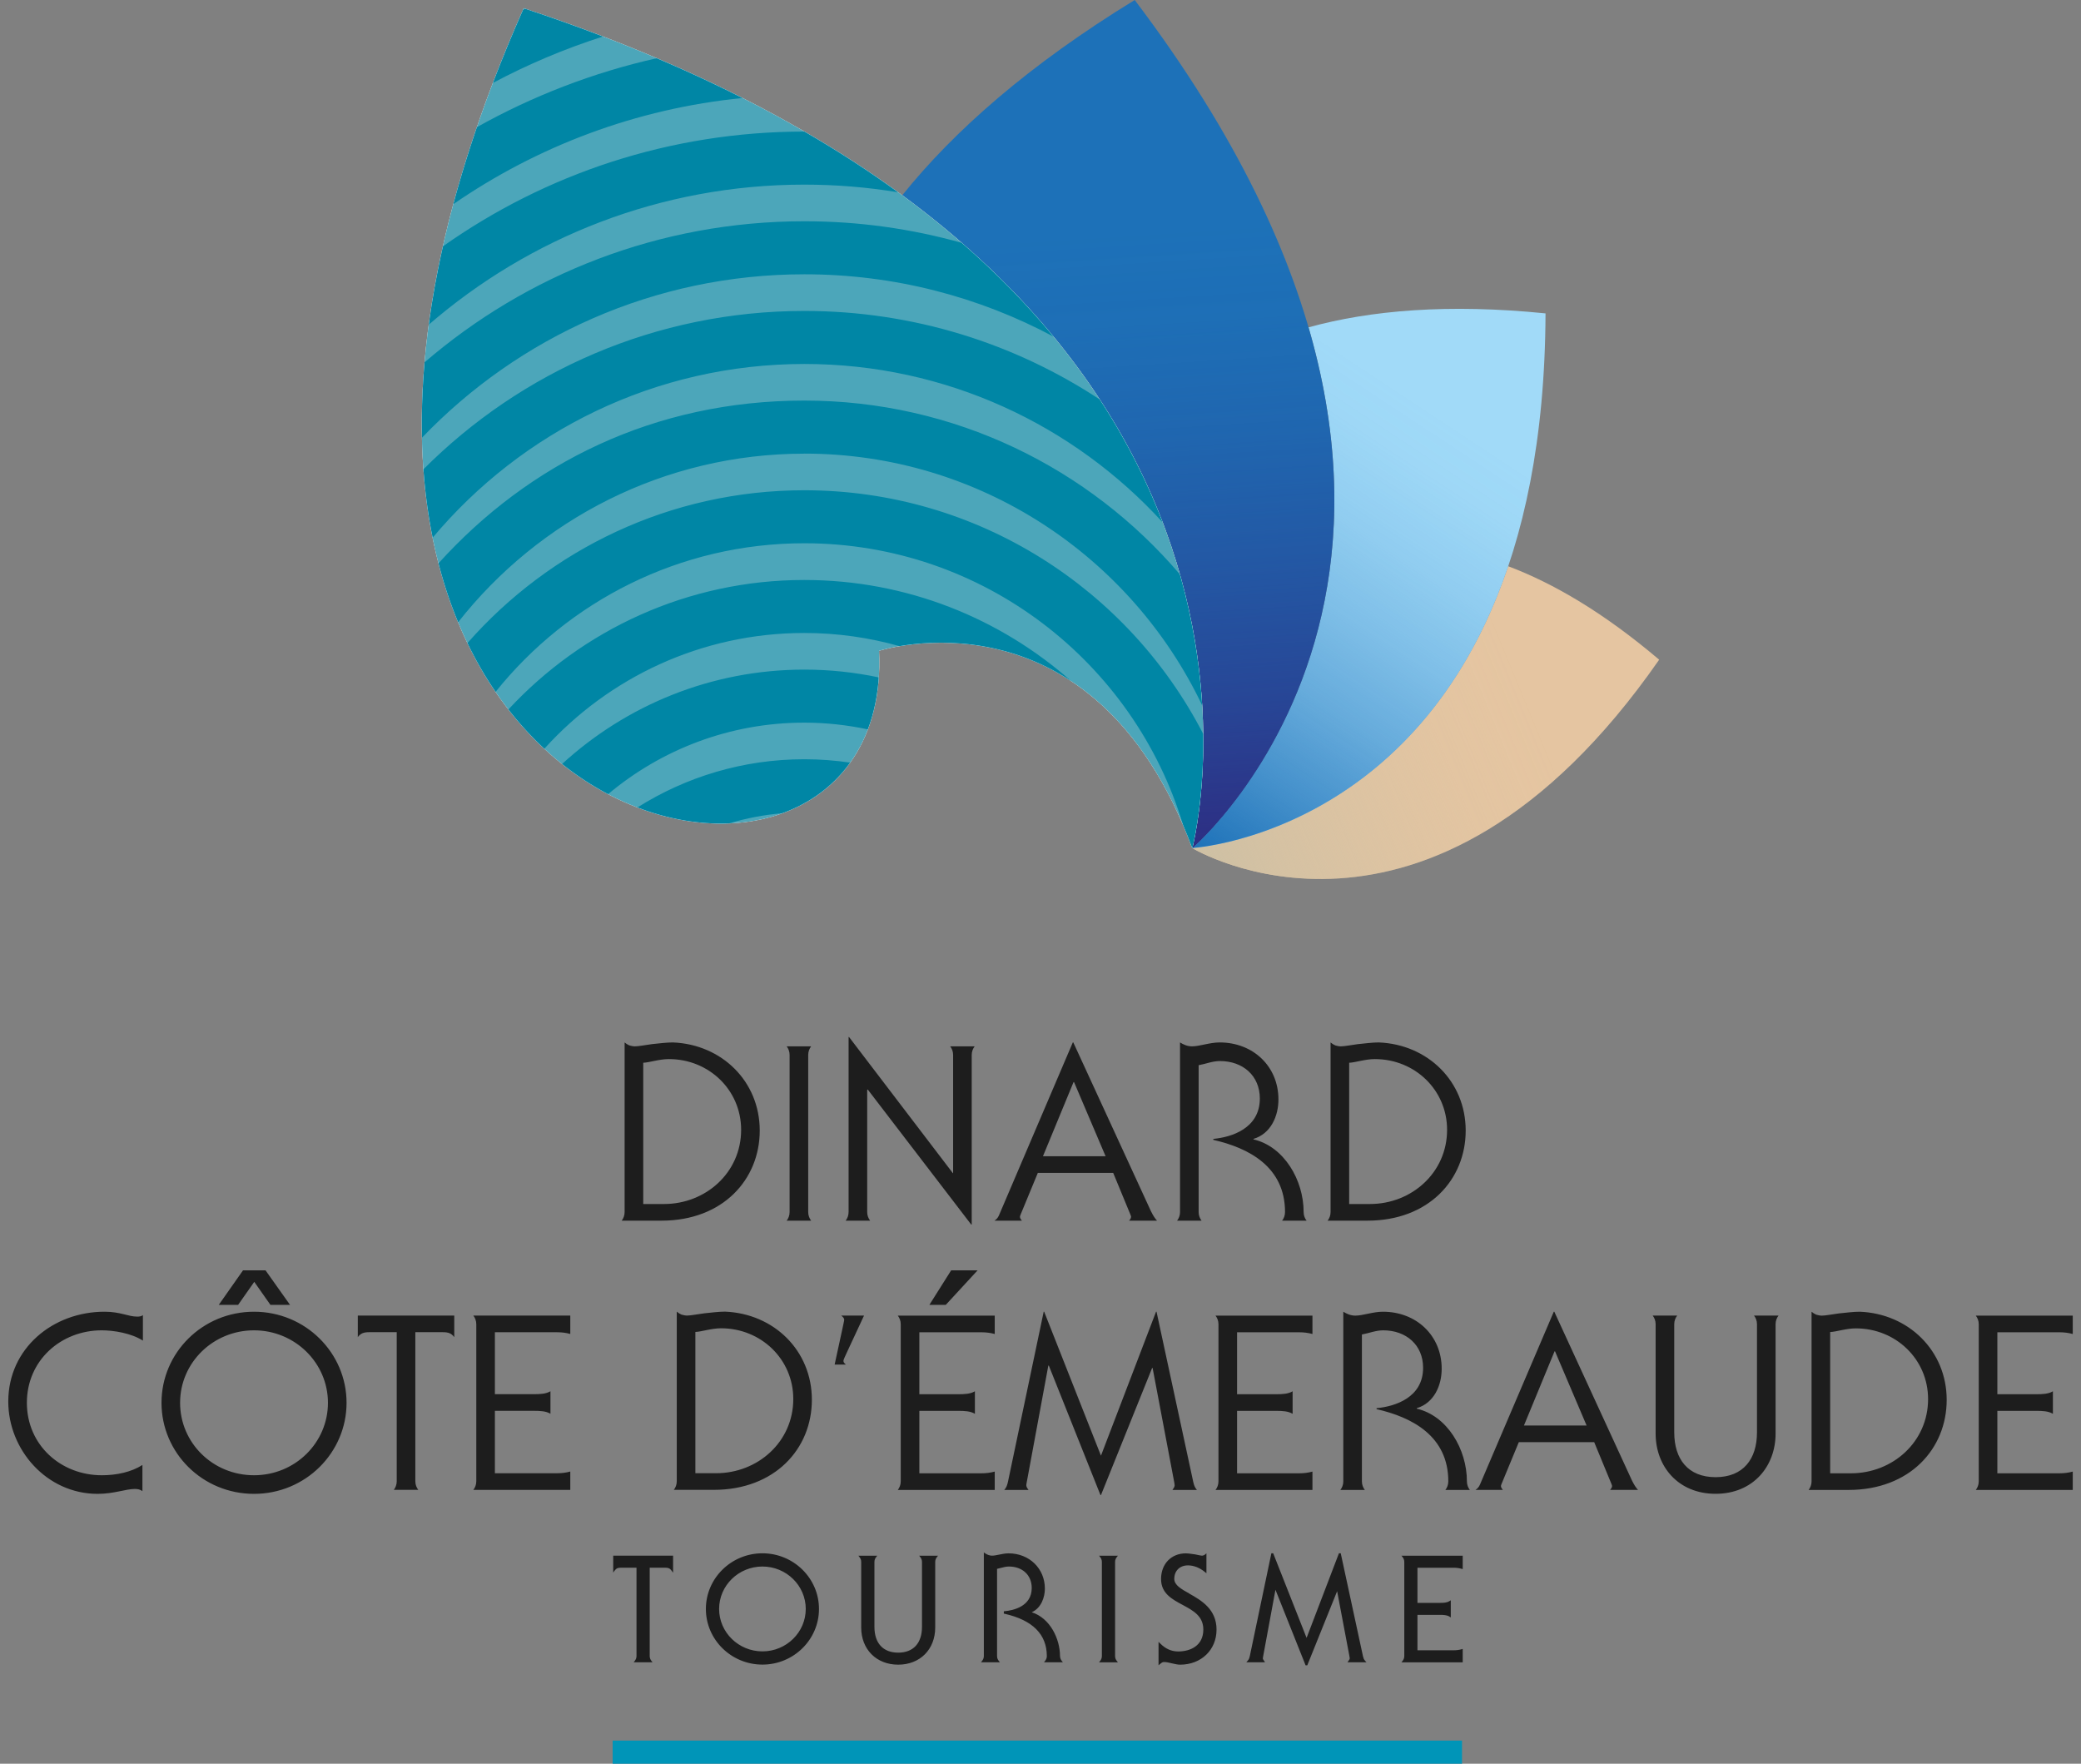 <?xml version="1.0" encoding="UTF-8"?><svg width="118" height="100" viewBox="0 0 118 100" fill="none" xmlns="http://www.w3.org/2000/svg">
<rect x="0" y="0" width="118" height="100" fill="#808080" stroke="none"/>
<g id="1-V-Q">
<path id="Vector" d="M80.334 79.87V79.842C81.319 79.55 81.749 78.551 81.749 77.607C81.749 75.719 80.306 74.373 78.418 74.373C77.849 74.373 77.28 74.595 76.85 74.595C76.725 74.595 76.586 74.567 76.475 74.526C76.364 74.484 76.253 74.429 76.17 74.373V83.992C76.17 84.186 76.1 84.353 76.003 84.478H77.391C77.294 84.353 77.225 84.186 77.225 83.992V75.664C77.613 75.594 78.016 75.428 78.432 75.428C79.737 75.428 80.695 76.261 80.695 77.552C80.695 79.245 79.098 79.745 78.057 79.842V79.897C80.07 80.355 82.124 81.424 82.124 83.992C82.124 84.186 82.055 84.353 81.958 84.478H83.346C83.248 84.353 83.179 84.186 83.179 83.992C83.179 82.174 82.069 80.272 80.334 79.87ZM105.456 74.373C105.109 74.373 104.665 74.429 104.263 74.47C103.86 74.526 103.499 74.595 103.305 74.595C103.194 74.595 103.083 74.567 102.986 74.54C102.888 74.498 102.805 74.442 102.722 74.373V83.992C102.722 84.186 102.652 84.353 102.555 84.478H104.818C108.288 84.478 110.384 82.146 110.384 79.37C110.384 76.594 108.232 74.484 105.456 74.373ZM104.957 83.534H103.777V75.525C104.138 75.511 104.679 75.317 105.234 75.317C107.497 75.317 109.329 77.066 109.329 79.328C109.329 81.757 107.316 83.534 104.957 83.534ZM49.173 68.724V61.798L49.201 61.77L55.072 69.432H55.1V59.813C55.1 59.619 55.169 59.452 55.267 59.327H53.879C53.976 59.452 54.045 59.619 54.045 59.813V66.517H54.031L48.146 58.8H48.118V68.724C48.118 68.918 48.049 69.085 47.952 69.21H49.34C49.243 69.085 49.173 68.918 49.173 68.724ZM44.607 69.21H45.995C45.898 69.085 45.828 68.918 45.828 68.724V59.813C45.828 59.619 45.898 59.452 45.995 59.327H44.607C44.704 59.452 44.773 59.619 44.773 59.813V68.724C44.773 68.918 44.704 69.085 44.607 69.21ZM14.418 72.68L15.334 73.984H16.445L15.056 72.027H13.78L12.405 73.984H13.502L14.418 72.68ZM7.006 74.512C6.715 74.442 6.382 74.373 5.924 74.373C3.009 74.373 0.469 76.441 0.469 79.467C0.469 82.201 2.648 84.7 5.535 84.7C6.465 84.7 7.131 84.422 7.645 84.422C7.811 84.422 7.95 84.45 8.075 84.547V83.062C7.45 83.464 6.618 83.645 5.771 83.645C3.453 83.645 1.524 81.938 1.524 79.536C1.524 77.135 3.453 75.428 5.771 75.428C6.465 75.428 7.45 75.594 8.103 76.011V74.567C8.019 74.637 7.894 74.651 7.783 74.651C7.52 74.651 7.284 74.581 7.006 74.512ZM52.699 73.984H53.629L55.433 72.027H53.934L52.699 73.984ZM73.671 75.539C73.921 75.539 74.171 75.567 74.421 75.636V74.595H68.924C69.022 74.72 69.091 74.887 69.091 75.081V83.992C69.091 84.186 69.022 84.353 68.924 84.478H74.421V83.437C74.171 83.506 73.921 83.534 73.671 83.534H70.146V79.994H72.367C72.7 79.994 73.047 80.008 73.296 80.161V78.884C73.047 79.037 72.7 79.051 72.367 79.051H70.146V75.539H73.671ZM83.11 64.102C83.11 61.312 80.958 59.216 78.182 59.105C77.835 59.105 77.391 59.161 76.989 59.202C76.586 59.258 76.225 59.327 76.031 59.327C75.92 59.327 75.809 59.3 75.712 59.272C75.615 59.23 75.531 59.175 75.448 59.105V68.724C75.448 68.918 75.379 69.085 75.281 69.21H77.544C81.014 69.21 83.11 66.878 83.11 64.102ZM76.503 60.257C76.864 60.243 77.405 60.049 77.96 60.049C80.223 60.049 82.055 61.798 82.055 64.06C82.055 66.489 80.042 68.266 77.683 68.266H76.503V60.257ZM67.967 68.724V60.396C68.355 60.327 68.758 60.16 69.174 60.16C70.479 60.16 71.437 60.993 71.437 62.284C71.437 63.977 69.84 64.477 68.799 64.574V64.629C70.812 65.087 72.866 66.156 72.866 68.724C72.866 68.918 72.797 69.085 72.7 69.21H74.088C73.99 69.085 73.921 68.918 73.921 68.724C73.921 66.906 72.811 65.004 71.076 64.602V64.574C72.061 64.282 72.492 63.283 72.492 62.339C72.492 60.452 71.048 59.105 69.16 59.105C68.591 59.105 68.022 59.327 67.592 59.327C67.467 59.327 67.328 59.3 67.217 59.258C67.106 59.216 66.995 59.161 66.912 59.105V68.724C66.912 68.918 66.842 69.085 66.745 69.21H68.133C68.036 69.085 67.967 68.918 67.967 68.724ZM55.655 75.539C55.905 75.539 56.155 75.567 56.405 75.636V74.595H50.908C51.005 74.72 51.075 74.887 51.075 75.081V83.992C51.075 84.186 51.005 84.353 50.908 84.478H56.405V83.437C56.155 83.506 55.905 83.534 55.655 83.534H52.13V79.994H54.35C54.684 79.994 55.031 80.008 55.28 80.161V78.884C55.031 79.037 54.684 79.051 54.35 79.051H52.13V75.539H55.655ZM14.404 74.373C11.489 74.373 9.158 76.691 9.158 79.536C9.158 82.382 11.489 84.7 14.404 84.7C17.319 84.7 19.651 82.368 19.651 79.536C19.651 76.705 17.319 74.373 14.404 74.373ZM14.404 83.645C12.072 83.645 10.212 81.813 10.212 79.536C10.212 77.26 12.086 75.428 14.404 75.428C16.722 75.428 18.596 77.274 18.596 79.536C18.596 81.799 16.736 83.645 14.404 83.645ZM57.834 68.988C57.834 68.946 57.89 68.821 57.959 68.654L58.848 66.503H63.123L64.011 68.654C64.08 68.821 64.136 68.946 64.136 68.988C64.136 69.085 64.066 69.154 64.025 69.21H65.607C65.482 69.071 65.399 68.946 65.26 68.668L60.86 59.105H60.832L56.641 68.918C56.585 69.043 56.502 69.14 56.391 69.21H57.945C57.904 69.154 57.834 69.085 57.834 68.988ZM60.874 61.354H60.902L62.692 65.559H59.139L60.874 61.354ZM116.782 75.539C117.032 75.539 117.282 75.567 117.532 75.636V74.595H112.035C112.132 74.72 112.202 74.887 112.202 75.081V83.992C112.202 84.186 112.132 84.353 112.035 84.478H117.532V83.437C117.282 83.506 117.032 83.534 116.782 83.534H113.257V79.994H115.478C115.811 79.994 116.158 80.008 116.407 80.161V78.884C116.158 79.037 115.811 79.051 115.478 79.051H113.257V75.539H116.782ZM43.08 64.102C43.08 61.312 40.929 59.216 38.153 59.105C37.806 59.105 37.361 59.161 36.959 59.202C36.556 59.258 36.196 59.327 36.001 59.327C35.89 59.327 35.779 59.3 35.682 59.272C35.585 59.23 35.502 59.175 35.418 59.105V68.724C35.418 68.918 35.349 69.085 35.252 69.21H37.514C40.984 69.21 43.08 66.878 43.08 64.102ZM36.473 60.257C36.834 60.243 37.375 60.049 37.931 60.049C40.193 60.049 42.025 61.798 42.025 64.06C42.025 66.489 40.013 68.266 37.653 68.266H36.473V60.257ZM63.317 88.299L63.389 88.207H62.32L62.392 88.299C62.431 88.35 62.48 88.438 62.48 88.556V93.902C62.48 94.02 62.431 94.106 62.392 94.159L62.32 94.251H63.389L63.317 94.159C63.278 94.108 63.229 94.022 63.229 93.902V88.556C63.229 88.438 63.278 88.352 63.317 88.299ZM60.106 93.902C60.106 92.919 59.546 91.746 58.503 91.413C59.049 91.168 59.248 90.552 59.248 90.071C59.248 88.933 58.364 88.073 57.191 88.073C57.004 88.073 56.812 88.112 56.645 88.147C56.502 88.177 56.365 88.204 56.252 88.204C56.187 88.204 56.111 88.191 56.048 88.167C55.986 88.144 55.923 88.112 55.877 88.082L55.787 88.022V93.9C55.787 94.018 55.739 94.103 55.699 94.156L55.627 94.249H56.696L56.624 94.156C56.585 94.106 56.537 94.02 56.537 93.9V88.952C56.606 88.938 56.675 88.919 56.745 88.901C56.895 88.861 57.05 88.82 57.203 88.82C57.98 88.82 58.503 89.308 58.503 90.037C58.503 91.096 57.434 91.309 56.974 91.353L56.921 91.357V91.489L56.965 91.499C58.554 91.859 59.359 92.667 59.359 93.9C59.359 94.018 59.31 94.103 59.271 94.156L59.199 94.249H60.268L60.196 94.156C60.157 94.106 60.108 94.018 60.108 93.9L60.106 93.902ZM66.606 84.228C66.593 84.325 66.551 84.38 66.481 84.478H67.87C67.745 84.339 67.703 84.2 67.661 84.02L65.579 74.373H65.552L62.429 82.534L62.401 82.465L59.208 74.373H59.181L57.154 84.02C57.113 84.2 57.071 84.339 56.946 84.478H58.32C58.251 84.38 58.209 84.325 58.195 84.228C58.195 84.117 58.237 83.978 58.265 83.797L59.444 77.427H59.472L62.401 84.769H62.429L65.329 77.565H65.357L66.537 83.797C66.565 83.978 66.606 84.117 66.606 84.228ZM52.192 88.299C52.231 88.35 52.28 88.438 52.28 88.556V92.237C52.28 93.169 51.787 93.703 50.931 93.703C50.075 93.703 49.583 93.169 49.583 92.237V88.556C49.583 88.438 49.631 88.352 49.671 88.299L49.742 88.207H48.674L48.745 88.299C48.785 88.35 48.833 88.436 48.833 88.556V92.278C48.833 93.518 49.696 94.385 50.931 94.385C52.167 94.385 53.03 93.52 53.03 92.278V88.556C53.03 88.438 53.078 88.352 53.117 88.299L53.189 88.207H52.12L52.192 88.299ZM79.54 88.299C79.579 88.35 79.628 88.436 79.628 88.556V93.902C79.628 94.02 79.579 94.106 79.54 94.159L79.469 94.251H82.941V93.493L82.867 93.513C82.73 93.55 82.589 93.569 82.432 93.569H80.375V91.561H81.65C81.842 91.561 82.038 91.568 82.177 91.653L82.265 91.707V90.735L82.177 90.788C82.038 90.874 81.84 90.881 81.65 90.881H80.375V88.889H82.432C82.589 88.889 82.73 88.908 82.867 88.945L82.941 88.965V88.207H79.469L79.54 88.299ZM67.439 90.353C66.981 90.097 66.586 89.875 66.586 89.521C66.586 89.063 66.898 88.755 67.361 88.755C67.684 88.755 68.025 88.887 68.314 89.125L68.409 89.201V88.073L68.314 88.151C68.277 88.181 68.207 88.204 68.152 88.204C68.115 88.204 68.029 88.186 67.937 88.167C67.883 88.156 67.823 88.142 67.758 88.13L67.657 88.117C67.511 88.096 67.361 88.073 67.243 88.073C66.414 88.073 65.836 88.672 65.836 89.53C65.836 90.34 66.456 90.673 67.055 90.994C67.661 91.32 68.233 91.628 68.233 92.394C68.233 93.31 67.497 93.636 66.808 93.636C66.426 93.636 66.093 93.488 65.792 93.187L65.693 93.088V94.42L65.79 94.337C65.841 94.293 65.915 94.235 65.993 94.235C66.137 94.235 66.278 94.265 66.447 94.309L66.512 94.323C66.646 94.353 66.782 94.385 66.916 94.385C68.112 94.385 68.982 93.548 68.982 92.396C68.982 91.244 68.126 90.742 67.437 90.356L67.439 90.353ZM77.285 93.904L76.035 88.117L76.026 88.07H75.922L74.088 92.866L72.195 88.07H72.091L70.868 93.902C70.844 94.001 70.824 94.076 70.757 94.152L70.671 94.249H71.624L71.733 94.244L71.668 94.152C71.631 94.099 71.612 94.076 71.608 94.041C71.608 94.006 71.617 93.96 71.626 93.909C71.633 93.874 71.64 93.835 71.647 93.793L72.323 90.138L74.032 94.423H74.127L75.82 90.219L76.496 93.791C76.503 93.833 76.51 93.872 76.517 93.907C76.526 93.96 76.535 94.004 76.537 94.032C76.531 94.073 76.514 94.096 76.473 94.156L76.408 94.249H77.484L77.396 94.152C77.329 94.078 77.308 94.001 77.285 93.904ZM88.134 74.371H88.106L83.915 84.184C83.859 84.309 83.776 84.406 83.665 84.475H85.219C85.178 84.42 85.108 84.35 85.108 84.253C85.108 84.212 85.164 84.087 85.233 83.92L86.122 81.769H90.397L91.285 83.92C91.354 84.087 91.41 84.212 91.41 84.253C91.41 84.35 91.34 84.42 91.299 84.475H92.881C92.756 84.337 92.673 84.212 92.534 83.934L88.134 74.371ZM86.413 80.825L88.148 76.619H88.176L89.966 80.825H86.413ZM34.766 89.169L34.87 89.03C34.951 88.921 35.034 88.887 35.208 88.887H36.092V93.9C36.092 94.018 36.043 94.103 36.004 94.156L35.932 94.249H37.001L36.929 94.156C36.89 94.106 36.841 94.02 36.841 93.9V88.887H37.725C37.898 88.887 37.979 88.921 38.062 89.03L38.166 89.169V88.204H34.771V89.169H34.766ZM48.993 74.593H47.702C47.785 74.662 47.869 74.732 47.869 74.829C47.869 74.884 47.813 75.12 47.758 75.384L47.327 77.369H47.966C47.896 77.313 47.827 77.244 47.827 77.174C47.827 77.063 47.924 76.911 48.049 76.619L48.993 74.593ZM99.627 75.079V81.213C99.627 82.726 98.849 83.754 97.281 83.754C95.713 83.754 94.935 82.726 94.935 81.213V75.079C94.935 74.884 95.005 74.718 95.102 74.593H93.714C93.811 74.718 93.88 74.884 93.88 75.079V81.283C93.88 83.143 95.157 84.697 97.281 84.697C99.405 84.697 100.682 83.143 100.682 81.283V75.079C100.682 74.884 100.751 74.718 100.848 74.593H99.46C99.557 74.718 99.627 74.884 99.627 75.079ZM27.007 75.079V83.99C27.007 84.184 26.938 84.35 26.84 84.475H32.337V83.434C32.087 83.504 31.837 83.531 31.587 83.531H28.062V79.992H30.283C30.616 79.992 30.963 80.006 31.213 80.159V78.882C30.963 79.034 30.616 79.048 30.283 79.048H28.062V75.537H31.587C31.837 75.537 32.087 75.564 32.337 75.634V74.593H26.84C26.938 74.718 27.007 74.884 27.007 75.079ZM43.233 88.07C41.465 88.07 40.026 89.486 40.026 91.226C40.026 92.965 41.465 94.381 43.233 94.381C45 94.381 46.439 92.965 46.439 91.226C46.439 89.486 45 88.07 43.233 88.07ZM43.233 93.631C41.877 93.631 40.776 92.551 40.776 91.226C40.776 89.9 41.877 88.82 43.233 88.82C44.588 88.82 45.689 89.9 45.689 91.226C45.689 92.551 44.588 93.631 43.233 93.631ZM20.289 75.812C20.456 75.59 20.636 75.534 20.928 75.534H22.496V83.987C22.496 84.181 22.427 84.348 22.33 84.473H23.718C23.62 84.348 23.551 84.181 23.551 83.987V75.534H25.119C25.411 75.534 25.591 75.59 25.758 75.812V74.591H20.289V75.812ZM46.036 79.365C46.036 76.575 43.885 74.48 41.109 74.368C40.762 74.368 40.318 74.424 39.915 74.466C39.513 74.521 39.152 74.591 38.958 74.591C38.847 74.591 38.736 74.563 38.638 74.535C38.541 74.493 38.458 74.438 38.375 74.368V83.987C38.375 84.181 38.305 84.348 38.208 84.473H40.471C43.941 84.473 46.036 82.141 46.036 79.365ZM39.43 75.52C39.791 75.507 40.332 75.312 40.887 75.312C43.149 75.312 44.982 77.061 44.982 79.323C44.982 81.752 42.969 83.529 40.609 83.529H39.43V75.52Z" fill="#1D1D1D"/>
<path id="Vector_2" d="M82.902 98.689H34.739V100H82.902V98.689Z" fill="#0095B8"/>
<g id="Group">
<path id="Vector_3" d="M85.517 32.104C80.377 47.337 67.647 48.08 67.603 48.082C67.603 48.082 80.981 56.232 94.081 37.404C90.965 34.758 88.092 33.071 85.517 32.104Z" fill="#E5C5A1"/>
<path id="Vector_4" style="mix-blend-mode:multiply" d="M85.517 32.104C80.377 47.337 67.647 48.08 67.603 48.082C67.603 48.082 80.981 56.232 94.081 37.404C90.965 34.758 88.092 33.071 85.517 32.104Z" fill="url(#paint0_linear_382_1561)"/>
<path id="Vector_5" d="M74.199 18.56C79.684 37.395 67.997 47.752 67.62 48.08C68.203 48.041 87.533 46.521 87.637 17.769C82.131 17.211 77.701 17.593 74.199 18.56Z" fill="#A1DAF8"/>
<path id="Vector_6" style="mix-blend-mode:multiply" d="M74.199 18.56C79.684 37.395 67.997 47.752 67.62 48.08C68.203 48.041 87.533 46.521 87.637 17.769C82.131 17.211 77.701 17.593 74.199 18.56Z" fill="url(#paint1_linear_382_1561)"/>
<path id="Vector_7" d="M64.344 0C58.35 3.669 54.082 7.43 51.16 11.074C72.915 27.056 67.724 47.638 67.608 48.085C67.608 48.085 67.608 48.089 67.608 48.092C67.608 48.092 87.741 30.91 64.344 0.002V0Z" fill="#1D71B8"/>
<path id="Vector_8" style="mix-blend-mode:multiply" d="M64.344 0C58.35 3.669 54.082 7.43 51.16 11.074C72.915 27.056 67.724 47.638 67.608 48.085C67.608 48.085 67.608 48.089 67.608 48.092C67.608 48.092 87.741 30.91 64.344 0.002V0Z" fill="url(#paint2_linear_382_1561)"/>
<path id="Vector_9" d="M67.606 48.092C67.606 48.092 76.189 15.825 29.696 0.467C8.952 47.256 50.796 56.783 49.843 36.9C49.843 36.9 62.004 32.972 67.606 48.092Z" fill="white"/>
<path id="Vector_10" d="M45.611 20.637C53.652 20.637 60.895 24.105 65.931 29.622C65.07 27.369 63.911 25.021 62.364 22.652C57.552 19.48 51.792 17.63 45.611 17.63C37.181 17.63 29.538 21.067 24.009 26.61C24.108 27.975 24.286 29.266 24.532 30.487C29.582 24.468 37.155 20.637 45.611 20.637ZM50.927 10.903C49.31 9.727 47.544 8.575 45.617 7.46C45.615 7.46 45.613 7.46 45.608 7.46C37.984 7.46 30.912 9.871 25.115 13.968C24.77 15.504 24.504 16.984 24.312 18.409C30.028 13.463 37.475 10.468 45.608 10.468C47.417 10.468 49.194 10.616 50.924 10.903H50.927ZM45.611 15.552C50.716 15.552 55.526 16.834 59.74 19.087C58.264 17.299 56.543 15.515 54.538 13.771C51.697 12.973 48.703 12.545 45.611 12.545C37.391 12.545 29.864 15.562 24.074 20.544C23.944 22.034 23.9 23.459 23.928 24.817C29.401 19.11 37.098 15.552 45.611 15.552ZM29.788 0.497C29.744 0.516 29.702 0.534 29.658 0.553C29.031 1.971 28.462 3.354 27.946 4.705C29.931 3.648 32.02 2.764 34.192 2.07C32.781 1.529 31.314 1.004 29.788 0.497ZM37.241 3.301C33.621 4.115 30.192 5.446 27.039 7.211C26.526 8.712 26.079 10.169 25.7 11.58C30.456 8.298 36.057 6.158 42.104 5.557C40.572 4.782 38.951 4.027 37.239 3.299L37.241 3.301ZM31.869 43.317C32.712 43.988 33.588 44.559 34.479 45.029C37.493 42.5 41.375 40.973 45.606 40.973C46.841 40.973 48.047 41.108 49.21 41.355C49.543 40.478 49.754 39.495 49.828 38.408C48.465 38.119 47.054 37.966 45.608 37.966C40.318 37.966 35.495 39.997 31.869 43.319V43.317ZM28.825 40.224C29.466 41.047 30.148 41.79 30.863 42.454C34.504 38.426 39.76 35.889 45.606 35.889C47.477 35.889 49.286 36.15 51.005 36.636C52.921 36.31 56.904 36.081 60.765 38.639C56.724 35.061 51.417 32.884 45.608 32.884C38.983 32.884 33.01 35.715 28.828 40.226L28.825 40.224ZM68.226 41.612C63.997 33.416 55.449 27.797 45.608 27.797C38.002 27.797 31.171 31.156 26.505 36.462C26.986 37.459 27.52 38.383 28.101 39.229C32.214 34.096 38.534 30.802 45.608 30.802C55.743 30.802 64.325 37.561 67.094 46.808C67.27 47.219 67.441 47.645 67.606 48.089C67.606 48.089 68.274 45.572 68.228 41.612H68.226ZM36.142 45.783C37.9 46.456 39.675 46.754 41.34 46.685C42.307 46.394 43.313 46.199 44.352 46.111C45.904 45.551 47.239 44.591 48.206 43.24C47.357 43.115 46.49 43.048 45.608 43.048C42.131 43.048 38.886 44.052 36.142 45.783ZM45.608 25.719C55.551 25.719 64.154 31.563 68.168 39.995C68.038 37.806 67.675 35.285 66.905 32.567C61.769 26.541 54.128 22.712 45.608 22.712C37.088 22.712 29.986 26.277 24.863 31.94C25.168 33.127 25.543 34.242 25.975 35.283C30.551 29.465 37.651 25.722 45.608 25.722V25.719Z" fill="#0095B8"/>
<g id="Group_2">
<g id="Group_3" style="mix-blend-mode:multiply" opacity="0.7">
<path id="Vector_11" d="M67.606 48.092C67.606 48.092 76.189 15.825 29.696 0.467C8.952 47.256 50.796 56.783 49.843 36.9C49.843 36.9 62.004 32.972 67.606 48.092Z" fill="white"/>
<g id="Group_4">
<g id="Group_5" style="mix-blend-mode:multiply">
<path id="Vector_12" d="M67.606 48.092C67.606 48.092 76.189 15.825 29.696 0.467C8.952 47.256 50.796 56.783 49.843 36.9C49.843 36.9 62.004 32.972 67.606 48.092Z" fill="#00809D"/>
</g>
</g>
</g>
</g>
</g>
</g>
<defs>
<linearGradient id="paint0_linear_382_1561" x1="93.503" y1="36.183" x2="67.14" y2="47.044" gradientUnits="userSpaceOnUse">
<stop offset="0.27" stop-color="#CDC0A4" stop-opacity="0"/>
<stop offset="0.35" stop-color="#CDC0A4" stop-opacity="0.03"/>
<stop offset="0.46" stop-color="#CDC0A4" stop-opacity="0.1"/>
<stop offset="0.57" stop-color="#CDC0A4" stop-opacity="0.23"/>
<stop offset="0.69" stop-color="#CDC0A4" stop-opacity="0.41"/>
<stop offset="0.83" stop-color="#CDC0A4" stop-opacity="0.64"/>
<stop offset="0.96" stop-color="#CDC0A4" stop-opacity="0.91"/>
<stop offset="1" stop-color="#CDC0A4"/>
</linearGradient>
<linearGradient id="paint1_linear_382_1561" x1="85.997" y1="16.906" x2="66.084" y2="47.099" gradientUnits="userSpaceOnUse">
<stop offset="0.22" stop-color="#1D71B8" stop-opacity="0"/>
<stop offset="0.31" stop-color="#1D71B8" stop-opacity="0.03"/>
<stop offset="0.43" stop-color="#1D71B8" stop-opacity="0.12"/>
<stop offset="0.56" stop-color="#1D71B8" stop-opacity="0.26"/>
<stop offset="0.7" stop-color="#1D71B8" stop-opacity="0.45"/>
<stop offset="0.85" stop-color="#1D71B8" stop-opacity="0.71"/>
<stop offset="1" stop-color="#1D71B8"/>
</linearGradient>
<linearGradient id="paint2_linear_382_1561" x1="62.199" y1="0.28" x2="65.267" y2="48.166" gradientUnits="userSpaceOnUse">
<stop offset="0.27" stop-color="#2D2E83" stop-opacity="0"/>
<stop offset="0.38" stop-color="#2D2E83" stop-opacity="0.04"/>
<stop offset="0.51" stop-color="#2D2E83" stop-opacity="0.16"/>
<stop offset="0.66" stop-color="#2D2E83" stop-opacity="0.36"/>
<stop offset="0.83" stop-color="#2D2E83" stop-opacity="0.64"/>
<stop offset="1" stop-color="#2D2E83"/>
</linearGradient>
</defs>
</svg>
